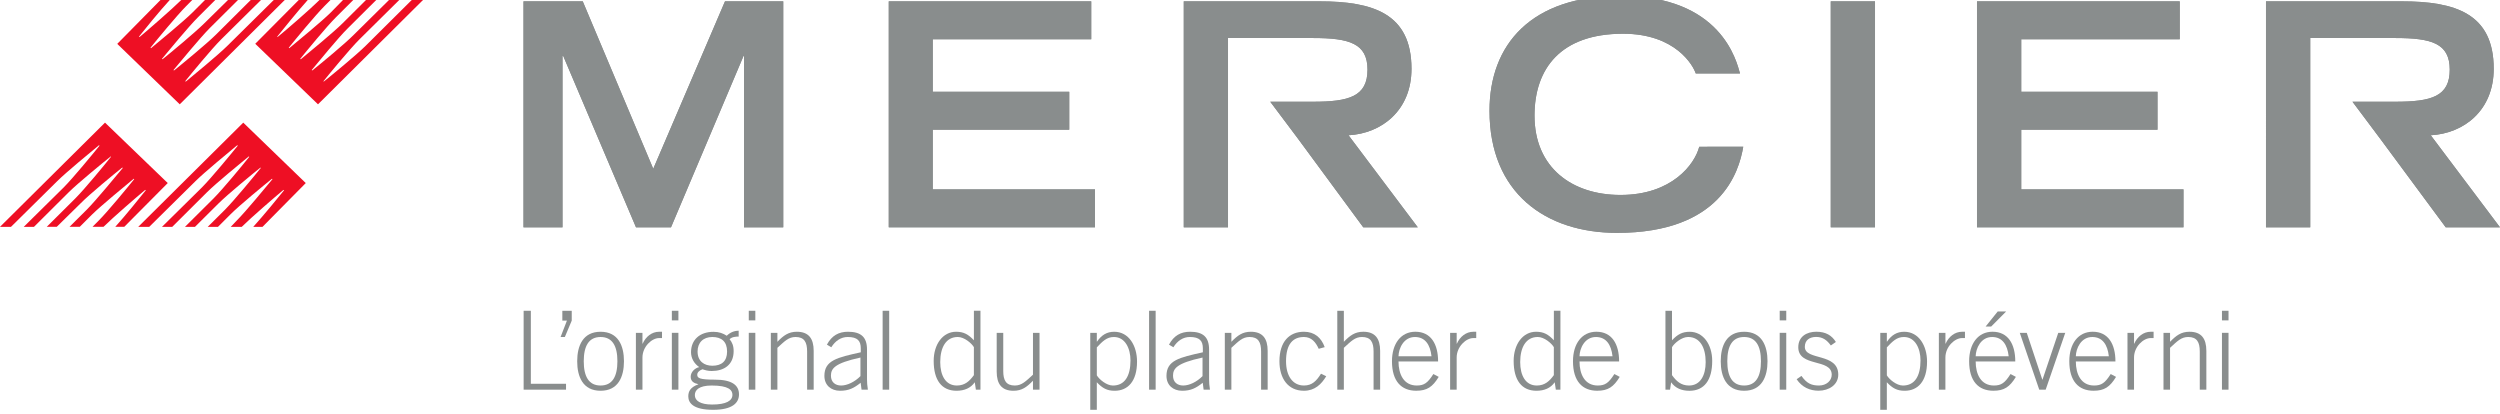 <?xml version="1.0" encoding="utf-8"?>
<!-- Generator: Adobe Illustrator 16.0.0, SVG Export Plug-In . SVG Version: 6.00 Build 0)  -->
<!DOCTYPE svg PUBLIC "-//W3C//DTD SVG 1.1//EN" "http://www.w3.org/Graphics/SVG/1.1/DTD/svg11.dtd">
<svg version="1.1" id="Layer_1" xmlns:x="http://ns.adobe.com/Extensibility/1.0/" xmlns:i="http://ns.adobe.com/AdobeIllustrator/10.0/" xmlns:graph="http://ns.adobe.com/Graphs/1.0/"
	 xmlns="http://www.w3.org/2000/svg" xmlns:xlink="http://www.w3.org/1999/xlink" x="0px" y="0px" width="290.453px"
	 height="48.098px" viewBox="0 0 290.453 48.098" enable-background="new 0 0 290.453 48.098" xml:space="preserve">
<polygon fill="#898D8D" points="65.439,6.51 65.352,6.51 65.352,26.409 60.821,26.409 60.821,0.156 67.705,0.156 75.895,19.61 
	84.231,0.156 90.999,0.156 90.999,26.409 86.439,26.409 86.439,6.51 86.38,6.51 77.958,26.409 73.891,26.409 "/>
<polygon fill="#898D8D" points="103.256,0.156 126.782,0.156 126.782,4.563 108.368,4.563 108.368,10.662 124.227,10.662 
	124.227,15.069 108.368,15.069 108.368,22.003 127.218,22.003 127.218,26.409 103.256,26.409 "/>
<path fill="#898D8D" d="M273.314,11.819h4.968c4.213,0,6.331-0.61,6.331-3.729c0-3.062-2.118-3.672-6.331-3.672h-9.875v21.991
	h-5.142V0.155h15.771c6.215,0,10.688,1.414,10.688,7.837c0,4.828-3.455,7.513-7.317,7.724l8.045,10.695h-6.304l-7.64-10.327
	L273.314,11.819"/>
<path fill="#898D8D" d="M147.579,11.819h4.967c4.183,0,6.332-0.61,6.332-3.729c0-3.062-2.149-3.672-6.332-3.672h-9.875v21.991
	h-5.141V0.155h15.771c6.215,0,10.688,1.414,10.688,7.837c0,4.828-3.455,7.513-7.316,7.724l8.045,10.695h-6.332l-7.607-10.327
	L147.579,11.819"/>
<path fill="#898D8D" d="M202.532,17.05c-0.494,2.927-2.613,10.005-14.669,10.005c-8.276,0-14.812-4.63-14.812-14.188
	c0-7.657,4.795-13.355,15.221-13.355c11.732,0,13.479,7.612,13.885,9.026h-5.141c-0.291-0.902-2.324-4.619-8.453-4.619
	c-7.264,0-10.281,4.073-10.281,9.516c0,6.043,4.354,9.215,9.99,9.215c5.982,0,8.627-3.571,9.148-5.598L202.532,17.05"/>
<rect x="212.698" y="0.156" fill="#898D8D" width="5.143" height="26.253"/>
<polygon fill="#898D8D" points="229.689,0.156 253.245,0.156 253.245,4.563 234.831,4.563 234.831,10.662 250.661,10.662 
	250.661,15.069 234.831,15.069 234.831,22.003 253.68,22.003 253.68,26.409 229.689,26.409 "/>
<polygon fill="#898D8D" points="65.439,6.51 65.352,6.51 65.352,26.409 60.821,26.409 60.821,0.156 67.705,0.156 75.895,19.61 
	84.231,0.156 90.999,0.156 90.999,26.409 86.439,26.409 86.439,6.51 86.38,6.51 77.958,26.409 73.891,26.409 "/>
<polygon fill="#898D8D" points="103.256,0.156 126.782,0.156 126.782,4.563 108.368,4.563 108.368,10.662 124.227,10.662 
	124.227,15.069 108.368,15.069 108.368,22.003 127.218,22.003 127.218,26.409 103.256,26.409 "/>
<path fill="#898D8D" d="M273.314,11.819h4.968c4.213,0,6.331-0.61,6.331-3.729c0-3.062-2.118-3.672-6.331-3.672h-9.875v21.991
	h-5.142V0.155h15.771c6.215,0,10.688,1.414,10.688,7.837c0,4.828-3.455,7.513-7.317,7.724l8.045,10.695h-6.304l-7.64-10.327
	L273.314,11.819"/>
<path fill="#898D8D" d="M147.579,11.819h4.967c4.183,0,6.332-0.61,6.332-3.729c0-3.062-2.149-3.672-6.332-3.672h-9.875v21.991
	h-5.141V0.155h15.771c6.215,0,10.688,1.414,10.688,7.837c0,4.828-3.455,7.513-7.316,7.724l8.045,10.695h-6.332l-7.607-10.327
	L147.579,11.819"/>
<path fill="#898D8D" d="M202.532,17.05c-0.494,2.927-2.613,10.005-14.669,10.005c-8.276,0-14.812-4.63-14.812-14.188
	c0-7.657,4.795-13.355,15.221-13.355c11.732,0,13.479,7.612,13.885,9.026h-5.141c-0.291-0.902-2.324-4.619-8.453-4.619
	c-7.264,0-10.281,4.073-10.281,9.516c0,6.043,4.354,9.215,9.99,9.215c5.982,0,8.627-3.571,9.148-5.598L202.532,17.05"/>
<rect x="212.698" y="0.156" fill="#898D8D" width="5.143" height="26.253"/>
<polygon fill="#898D8D" points="229.689,0.156 253.245,0.156 253.245,4.563 234.831,4.563 234.831,10.662 250.661,10.662 
	250.661,15.069 234.831,15.069 234.831,22.003 253.68,22.003 253.68,26.409 229.689,26.409 "/>
<path fill="#EE0F24" d="M31.804,0l-5.373,5.309c-1.075,1.068-3.95,3.428-4.851,4.173l-0.058-0.055
	c0.726-0.902,3.05-3.728,4.154-4.83L30.323,0h-1.191l-4.037,4.018c-1.075,1.068-3.95,3.428-4.88,4.173l-0.058-0.055
	c0.755-0.902,3.079-3.728,4.183-4.842L27.651,0h-1.162L23.73,2.715c-1.075,1.068-3.922,3.428-4.851,4.173l-0.058-0.056
	c0.755-0.901,3.079-3.729,4.183-4.83L25.008,0h-1.191l-1.424,1.425c-1.074,1.068-3.95,3.428-4.85,4.173l-0.058-0.056
	c0.726-0.901,3.049-3.729,4.153-4.841L22.335,0h-1.19h-0.088c-1.074,1.067-3.95,3.562-4.85,4.307L16.149,4.25
	c0.61-0.769,2.352-2.926,3.572-4.251h-1.074l-5.025,5.098l7.261,7.022L33.082,0H31.804"/>
<path fill="#EE0F24" d="M47.837,0l-5.344,5.309c-1.075,1.068-3.95,3.428-4.88,4.173l-0.029-0.055c0.726-0.902,3.05-3.728,4.153-4.83
	L46.385,0h-1.191l-4.066,4.018c-1.046,1.068-3.921,3.428-4.851,4.173l-0.058-0.055c0.755-0.902,3.05-3.728,4.182-4.842L43.712,0
	h-1.19l-2.73,2.716c-1.075,1.068-3.951,3.428-4.851,4.173l-0.058-0.056c0.726-0.901,3.05-3.729,4.153-4.83L41.042,0H39.85
	l-1.395,1.425c-1.074,1.068-3.95,3.428-4.85,4.173l-0.058-0.056c0.726-0.901,3.049-3.729,4.153-4.841L38.397,0h-1.19h-0.088
	c-1.074,1.067-3.95,3.562-4.879,4.307L32.211,4.25C32.82,3.483,34.564,1.325,35.754,0h-1.045l-5.054,5.086l7.29,7.034L49.145,0
	H47.837"/>
<path fill="#EE0F24" d="M17.34,26.354l5.374-5.31c1.074-1.067,3.95-3.426,4.85-4.172l0.058,0.056
	c-0.726,0.901-3.05,3.729-4.154,4.841l-4.647,4.585h1.191l4.037-4.019C25.124,21.268,28,18.92,28.9,18.174l0.058,0.045
	c-0.726,0.912-3.05,3.739-4.153,4.841l-3.312,3.294h1.162l2.73-2.715c1.075-1.069,3.951-3.429,4.88-4.174l0.029,0.056
	c-0.726,0.9-3.05,3.729-4.153,4.841l-2.005,1.993h1.191l1.424-1.424c1.046-1.058,3.921-3.417,4.85-4.164l0.058,0.045
	c-0.755,0.9-3.078,3.739-4.182,4.841l-0.668,0.701H28h0.087c1.074-1.066,3.95-3.55,4.85-4.296l0.058,0.058
	c-0.61,0.757-2.381,2.928-3.572,4.239h1.075l5.025-5.086l-7.262-7.021L16.062,26.354H17.34"/>
<path fill="#EE0F24" d="M1.278,26.354l5.374-5.31c1.074-1.067,3.95-3.426,4.85-4.172l0.058,0.056
	c-0.726,0.901-3.05,3.729-4.154,4.841l-4.647,4.585H3.95l4.037-4.019c1.075-1.067,3.951-3.416,4.88-4.162l0.029,0.045
	c-0.726,0.912-3.05,3.739-4.153,4.841l-3.312,3.294h1.162l2.76-2.715c1.045-1.069,3.921-3.429,4.85-4.174l0.058,0.056
	c-0.755,0.9-3.079,3.729-4.182,4.841l-2.005,1.993h1.191l1.424-1.424c1.074-1.058,3.95-3.417,4.85-4.164l0.058,0.045
	c-0.726,0.9-3.049,3.739-4.153,4.841l-0.697,0.701h1.191h0.087c1.074-1.066,3.95-3.55,4.85-4.296l0.058,0.056
	c-0.61,0.759-2.352,2.93-3.543,4.241h1.046l5.053-5.086l-7.29-7.021L0,26.354H1.278"/>
<polygon fill="#898D8D" points="60.836,36.106 61.674,36.106 61.674,44.587 65.762,44.587 65.762,45.272 60.836,45.272 "/>
<polygon fill="#898D8D" points="66.425,36.106 66.425,37.249 65.625,39.153 65.13,39.153 65.866,37.249 65.333,37.249 
	65.333,36.106 "/>
<path fill="#898D8D" d="M72.493,41.972c0,1.789-0.66,3.428-2.717,3.428s-2.717-1.639-2.717-3.428c0-1.791,0.66-3.428,2.717-3.428
	S72.493,40.181,72.493,41.972 M67.821,41.972c0,1.789,0.597,2.818,1.955,2.818s1.955-1.029,1.955-2.818
	c0-1.791-0.597-2.818-1.955-2.818S67.821,40.181,67.821,41.972"/>
<path fill="#898D8D" d="M73.879,45.272V38.67h0.762v1.256h0.025c0.356-0.812,1.067-1.383,1.904-1.383h0.343v0.734H76.57
	c-0.837,0-1.929,0.99-1.929,2.262v3.73L73.879,45.272L73.879,45.272z"/>
<path fill="#898D8D" d="M78.056,36.106h0.762v1.117h-0.762V36.106z M78.818,45.272h-0.762v-6.604h0.762V45.272z"/>
<path fill="#898D8D" d="M85.819,39.103c-0.343,0-0.788,0.037-1.054,0.307c0.292,0.354,0.47,0.748,0.47,1.383
	c0,1.625-1.156,2.311-2.552,2.311c-0.419,0-0.736-0.088-1.067-0.203c-0.419,0.152-0.609,0.396-0.609,0.637
	c0,0.381,0.254,0.57,2.044,0.57c1.98,0,2.806,0.637,2.806,1.713c0,0.967-0.737,1.791-3.009,1.791c-2.273,0-2.882-0.773-2.882-1.562
	c0-0.57,0.229-1.053,1.155-1.396v-0.023c-0.482-0.104-0.876-0.306-0.876-0.861c0-0.561,0.508-1.018,0.991-1.119
	c-0.597-0.404-0.953-1.041-0.953-1.727c0-1.445,1.016-2.373,2.616-2.373c0.634,0,1.117,0.178,1.536,0.457
	c0.381-0.381,0.863-0.584,1.384-0.584V39.103L85.819,39.103z M80.728,45.907c0,0.646,0.635,1.092,2.006,1.092
	c1.65,0,2.361-0.445,2.361-1.131c0-0.545-0.432-1.078-2.412-1.078C81.185,44.79,80.728,45.335,80.728,45.907 M82.759,42.491
	c1.066,0,1.714-0.51,1.714-1.65c0-1.154-0.648-1.688-1.714-1.688c-1.066,0-1.714,0.66-1.714,1.688
	C81.045,41.983,81.833,42.491,82.759,42.491"/>
<path fill="#898D8D" d="M86.993,36.106h0.762v1.117h-0.762V36.106z M87.755,45.272h-0.762v-6.604h0.762V45.272z"/>
<path fill="#898D8D" d="M89.557,45.272V38.67h0.762v1.041c0.711-0.736,1.295-1.168,2.259-1.168c1.372,0,1.956,0.787,1.956,2.221
	v4.508h-0.762V40.84c0-1.09-0.33-1.688-1.346-1.688c-0.812,0-1.269,0.494-2.107,1.258v4.861L89.557,45.272L89.557,45.272z"/>
<path fill="#898D8D" d="M100.095,45.272l-0.102-0.801c-0.787,0.623-1.383,0.928-2.399,0.928c-1.028,0-1.815-0.635-1.815-1.727
	c0-1.803,1.472-2.133,4.227-2.742v-0.457c0-0.877-0.381-1.32-1.511-1.32c-0.787,0-1.434,0.434-1.917,1.193l-0.507-0.305
	c0.571-1.066,1.383-1.498,2.45-1.498c1.498,0,2.209,0.607,2.209,2.066v3.453c0,0.33,0.025,0.764,0.101,1.207L100.095,45.272
	L100.095,45.272z M99.968,41.54c-3.021,0.66-3.428,1.279-3.428,2.119c0,0.725,0.495,1.131,1.181,1.131
	c0.711,0,1.587-0.42,2.247-1.092V41.54z"/>
<rect x="102.545" y="36.106" fill="#898D8D" width="0.762" height="9.166"/>
<path fill="#898D8D" d="M113.911,45.272h-0.533l-0.127-0.861c-0.483,0.686-1.219,0.988-2.121,0.988
	c-1.713,0-2.653-1.219-2.653-3.467c0-1.939,1.067-3.389,2.603-3.389c0.888,0,1.422,0.305,2.069,0.99v-3.43h0.762V45.272z
	 M113.148,40.333c-0.254-0.443-1.117-1.182-1.866-1.182c-1.371,0-2.044,1.205-2.044,2.922c0,1.521,0.609,2.717,1.93,2.717
	c0.939,0,1.485-0.521,1.98-1.207V40.333z"/>
<path fill="#898D8D" d="M120.774,38.671v6.602h-0.762v-1.041c-0.711,0.736-1.295,1.168-2.259,1.168
	c-1.372,0-1.956-0.787-1.956-2.223v-4.506h0.762v4.43c0,1.092,0.33,1.689,1.346,1.689c0.812,0,1.269-0.496,2.107-1.258v-4.861
	H120.774z"/>
<path fill="#898D8D" d="M126.668,38.671h0.762v1.016h0.025c0.521-0.762,1.143-1.143,1.994-1.143c1.713,0,2.653,1.648,2.653,3.465
	c0,2.299-1.067,3.391-2.603,3.391c-0.888,0-1.422-0.305-2.069-0.988v3.197h-0.762V38.671z M127.431,43.608
	c0.254,0.445,1.117,1.184,1.866,1.184c1.371,0,2.044-1.092,2.044-2.92c0-1.371-0.609-2.719-1.93-2.719
	c-0.837,0-1.333,0.521-1.98,1.205V43.608z"/>
<rect x="133.502" y="36.106" fill="#898D8D" width="0.762" height="9.166"/>
<path fill="#898D8D" d="M139.838,45.272l-0.102-0.801c-0.787,0.623-1.383,0.928-2.399,0.928c-1.028,0-1.815-0.635-1.815-1.727
	c0-1.803,1.472-2.133,4.227-2.742v-0.457c0-0.877-0.381-1.32-1.511-1.32c-0.787,0-1.434,0.434-1.917,1.193l-0.507-0.305
	c0.571-1.066,1.383-1.498,2.45-1.498c1.498,0,2.209,0.607,2.209,2.066v3.453c0,0.33,0.025,0.764,0.101,1.207L139.838,45.272
	L139.838,45.272z M139.711,41.54c-3.021,0.66-3.428,1.279-3.428,2.119c0,0.725,0.495,1.131,1.181,1.131
	c0.711,0,1.587-0.42,2.247-1.092V41.54z"/>
<path fill="#898D8D" d="M142.301,45.272V38.67h0.762v1.041c0.711-0.736,1.295-1.168,2.259-1.168c1.372,0,1.956,0.787,1.956,2.221
	v4.508h-0.762V40.84c0-1.09-0.33-1.688-1.346-1.688c-0.812,0-1.27,0.494-2.107,1.258v4.861L142.301,45.272L142.301,45.272z"/>
<path fill="#898D8D" d="M153.209,40.524c-0.342-0.762-0.838-1.371-1.713-1.371c-1.244,0-2.082,0.773-2.082,2.818
	c0,1.688,0.762,2.818,2.082,2.818c0.939,0,1.447-0.521,1.98-1.371l0.607,0.293c-0.561,0.938-1.334,1.688-2.59,1.688
	c-1.854,0-2.846-1.436-2.846-3.428c0-2.271,1.145-3.428,2.846-3.428c1.242,0,2.02,0.697,2.412,1.789L153.209,40.524z"/>
<path fill="#898D8D" d="M155.368,45.272v-9.166h0.762v3.605c0.711-0.736,1.295-1.168,2.261-1.168c1.37,0,1.955,0.787,1.955,2.221
	v4.508h-0.763V40.84c0-1.09-0.33-1.688-1.347-1.688c-0.812,0-1.271,0.494-2.106,1.258v4.861L155.368,45.272L155.368,45.272z"/>
<path fill="#898D8D" d="M162.48,41.997c0,1.498,0.621,2.793,2.119,2.793c0.853,0,1.271-0.293,1.93-1.334l0.623,0.33
	c-0.711,1.168-1.358,1.611-2.614,1.611c-1.728,0-2.817-1.104-2.817-3.428c0-2.045,1.041-3.428,2.717-3.428
	c1.789,0,2.642,1.408,2.642,3.453L162.48,41.997L162.48,41.997z M166.314,41.388c-0.151-1.359-0.75-2.223-1.903-2.234
	c-1.347-0.014-1.918,1.357-1.931,2.234H166.314z"/>
<path fill="#898D8D" d="M168.477,45.272V38.67h0.762v1.256h0.025c0.355-0.812,1.066-1.383,1.904-1.383h0.342v0.734h-0.342
	c-0.838,0-1.93,0.99-1.93,2.262v3.73L168.477,45.272L168.477,45.272z"/>
<path fill="#898D8D" d="M181.29,45.272h-0.533l-0.127-0.861c-0.481,0.686-1.219,0.988-2.121,0.988c-1.713,0-2.651-1.219-2.651-3.467
	c0-1.939,1.065-3.389,2.603-3.389c0.89,0,1.424,0.305,2.069,0.99v-3.43h0.763L181.29,45.272L181.29,45.272z M180.527,40.333
	c-0.254-0.443-1.116-1.182-1.866-1.182c-1.371,0-2.043,1.205-2.043,2.922c0,1.521,0.608,2.717,1.93,2.717
	c0.938,0,1.484-0.521,1.979-1.207V40.333L180.527,40.333z"/>
<path fill="#898D8D" d="M183.51,41.997c0,1.498,0.621,2.793,2.119,2.793c0.852,0,1.27-0.293,1.93-1.334l0.623,0.33
	c-0.711,1.168-1.357,1.611-2.615,1.611c-1.727,0-2.816-1.104-2.816-3.428c0-2.045,1.041-3.428,2.717-3.428
	c1.789,0,2.643,1.408,2.643,3.453L183.51,41.997L183.51,41.997z M187.344,41.388c-0.152-1.359-0.75-2.223-1.904-2.234
	c-1.346-0.014-1.918,1.357-1.93,2.234H187.344z"/>
<path fill="#898D8D" d="M193.493,36.106h0.762v3.43c0.646-0.688,1.181-0.99,2.067-0.99c1.535,0,2.604,1.447,2.604,3.389
	c0,2.248-0.938,3.467-2.652,3.467c-0.9,0-1.639-0.305-2.119-0.988l-0.129,0.861h-0.531L193.493,36.106L193.493,36.106z
	 M194.254,43.583c0.494,0.688,1.041,1.207,1.979,1.207c1.322,0,1.934-1.193,1.934-2.717c0-1.717-0.674-2.922-2.045-2.922
	c-0.748,0-1.611,0.736-1.865,1.182L194.254,43.583L194.254,43.583z"/>
<path fill="#898D8D" d="M205.352,41.972c0,1.789-0.66,3.428-2.717,3.428s-2.717-1.639-2.717-3.428c0-1.791,0.66-3.428,2.717-3.428
	S205.352,40.181,205.352,41.972 M200.68,41.972c0,1.789,0.596,2.818,1.955,2.818c1.357,0,1.955-1.029,1.955-2.818
	c0-1.791-0.598-2.818-1.955-2.818C201.275,39.153,200.68,40.181,200.68,41.972"/>
<path fill="#898D8D" d="M206.768,36.106h0.762v1.117h-0.762V36.106z M207.529,45.272h-0.762v-6.604h0.762V45.272z"/>
<path fill="#898D8D" d="M209.295,43.673c0.621,0.889,1.18,1.117,2.043,1.117c0.838,0,1.473-0.547,1.473-1.258
	c0-1.916-3.885-0.84-3.885-3.188c0-1.244,0.979-1.803,2.096-1.803c1.104,0,1.805,0.432,2.271,1.191l-0.584,0.406
	c-0.443-0.607-0.926-0.992-1.713-0.992c-0.736,0-1.309,0.357-1.309,1.156c0,1.613,3.885,0.66,3.885,3.226
	c0,1.183-1.092,1.866-2.285,1.866c-1.016,0-1.93-0.404-2.551-1.334L209.295,43.673z"/>
<path fill="#898D8D" d="M218.454,38.671h0.762v1.016h0.025c0.521-0.762,1.143-1.143,1.994-1.143c1.713,0,2.652,1.648,2.652,3.465
	c0,2.299-1.066,3.391-2.604,3.391c-0.889,0-1.424-0.305-2.068-0.988v3.197h-0.764L218.454,38.671L218.454,38.671z M219.216,43.608
	c0.254,0.445,1.117,1.184,1.867,1.184c1.371,0,2.043-1.092,2.043-2.92c0-1.371-0.609-2.719-1.93-2.719
	c-0.838,0-1.334,0.521-1.98,1.205V43.608L219.216,43.608z"/>
<path fill="#898D8D" d="M225.259,45.272V38.67h0.764v1.256h0.023c0.355-0.812,1.066-1.383,1.904-1.383h0.342v0.734h-0.342
	c-0.838,0-1.93,0.99-1.93,2.262v3.73L225.259,45.272L225.259,45.272z"/>
<path fill="#898D8D" d="M229.536,41.997c0,1.498,0.623,2.793,2.121,2.793c0.85,0,1.27-0.293,1.93-1.334l0.621,0.33
	c-0.711,1.168-1.359,1.611-2.615,1.611c-1.727,0-2.816-1.104-2.816-3.428c0-2.045,1.041-3.428,2.717-3.428
	c1.791,0,2.643,1.41,2.643,3.453L229.536,41.997L229.536,41.997z M233.37,41.388c-0.152-1.359-0.748-2.223-1.904-2.234
	c-1.346-0.014-1.916,1.357-1.93,2.234H233.37z M233.079,36.183l-1.74,1.752h-0.646l1.407-1.752H233.079z"/>
<polygon fill="#898D8D" points="234.661,38.671 235.472,38.671 237.277,44.104 237.302,44.104 239.13,38.671 239.943,38.671 
	237.669,45.272 236.921,45.272 "/>
<path fill="#898D8D" d="M241.173,41.997c0,1.498,0.623,2.793,2.121,2.793c0.852,0,1.271-0.293,1.93-1.334l0.621,0.33
	c-0.711,1.168-1.355,1.611-2.613,1.611c-1.729,0-2.818-1.104-2.818-3.428c0-2.045,1.041-3.428,2.719-3.428
	c1.791,0,2.641,1.408,2.641,3.453L241.173,41.997L241.173,41.997z M245.007,41.388c-0.15-1.359-0.748-2.223-1.902-2.234
	c-1.348-0.014-1.916,1.357-1.932,2.234H245.007z"/>
<path fill="#898D8D" d="M247.173,45.272V38.67h0.762v1.256h0.025c0.355-0.812,1.068-1.383,1.904-1.383h0.344v0.734h-0.344
	c-0.836,0-1.93,0.99-1.93,2.262v3.73L247.173,45.272L247.173,45.272z"/>
<path fill="#898D8D" d="M251.357,45.272V38.67h0.762v1.041c0.711-0.736,1.295-1.168,2.261-1.168c1.371,0,1.957,0.787,1.957,2.221
	v4.508h-0.765V40.84c0-1.09-0.33-1.688-1.347-1.688c-0.812,0-1.271,0.494-2.106,1.258v4.861L251.357,45.272L251.357,45.272z"/>
<path fill="#898D8D" d="M258.15,36.106h0.762v1.117h-0.762V36.106z M258.911,45.272h-0.762v-6.604h0.762V45.272z"/>
</svg>

